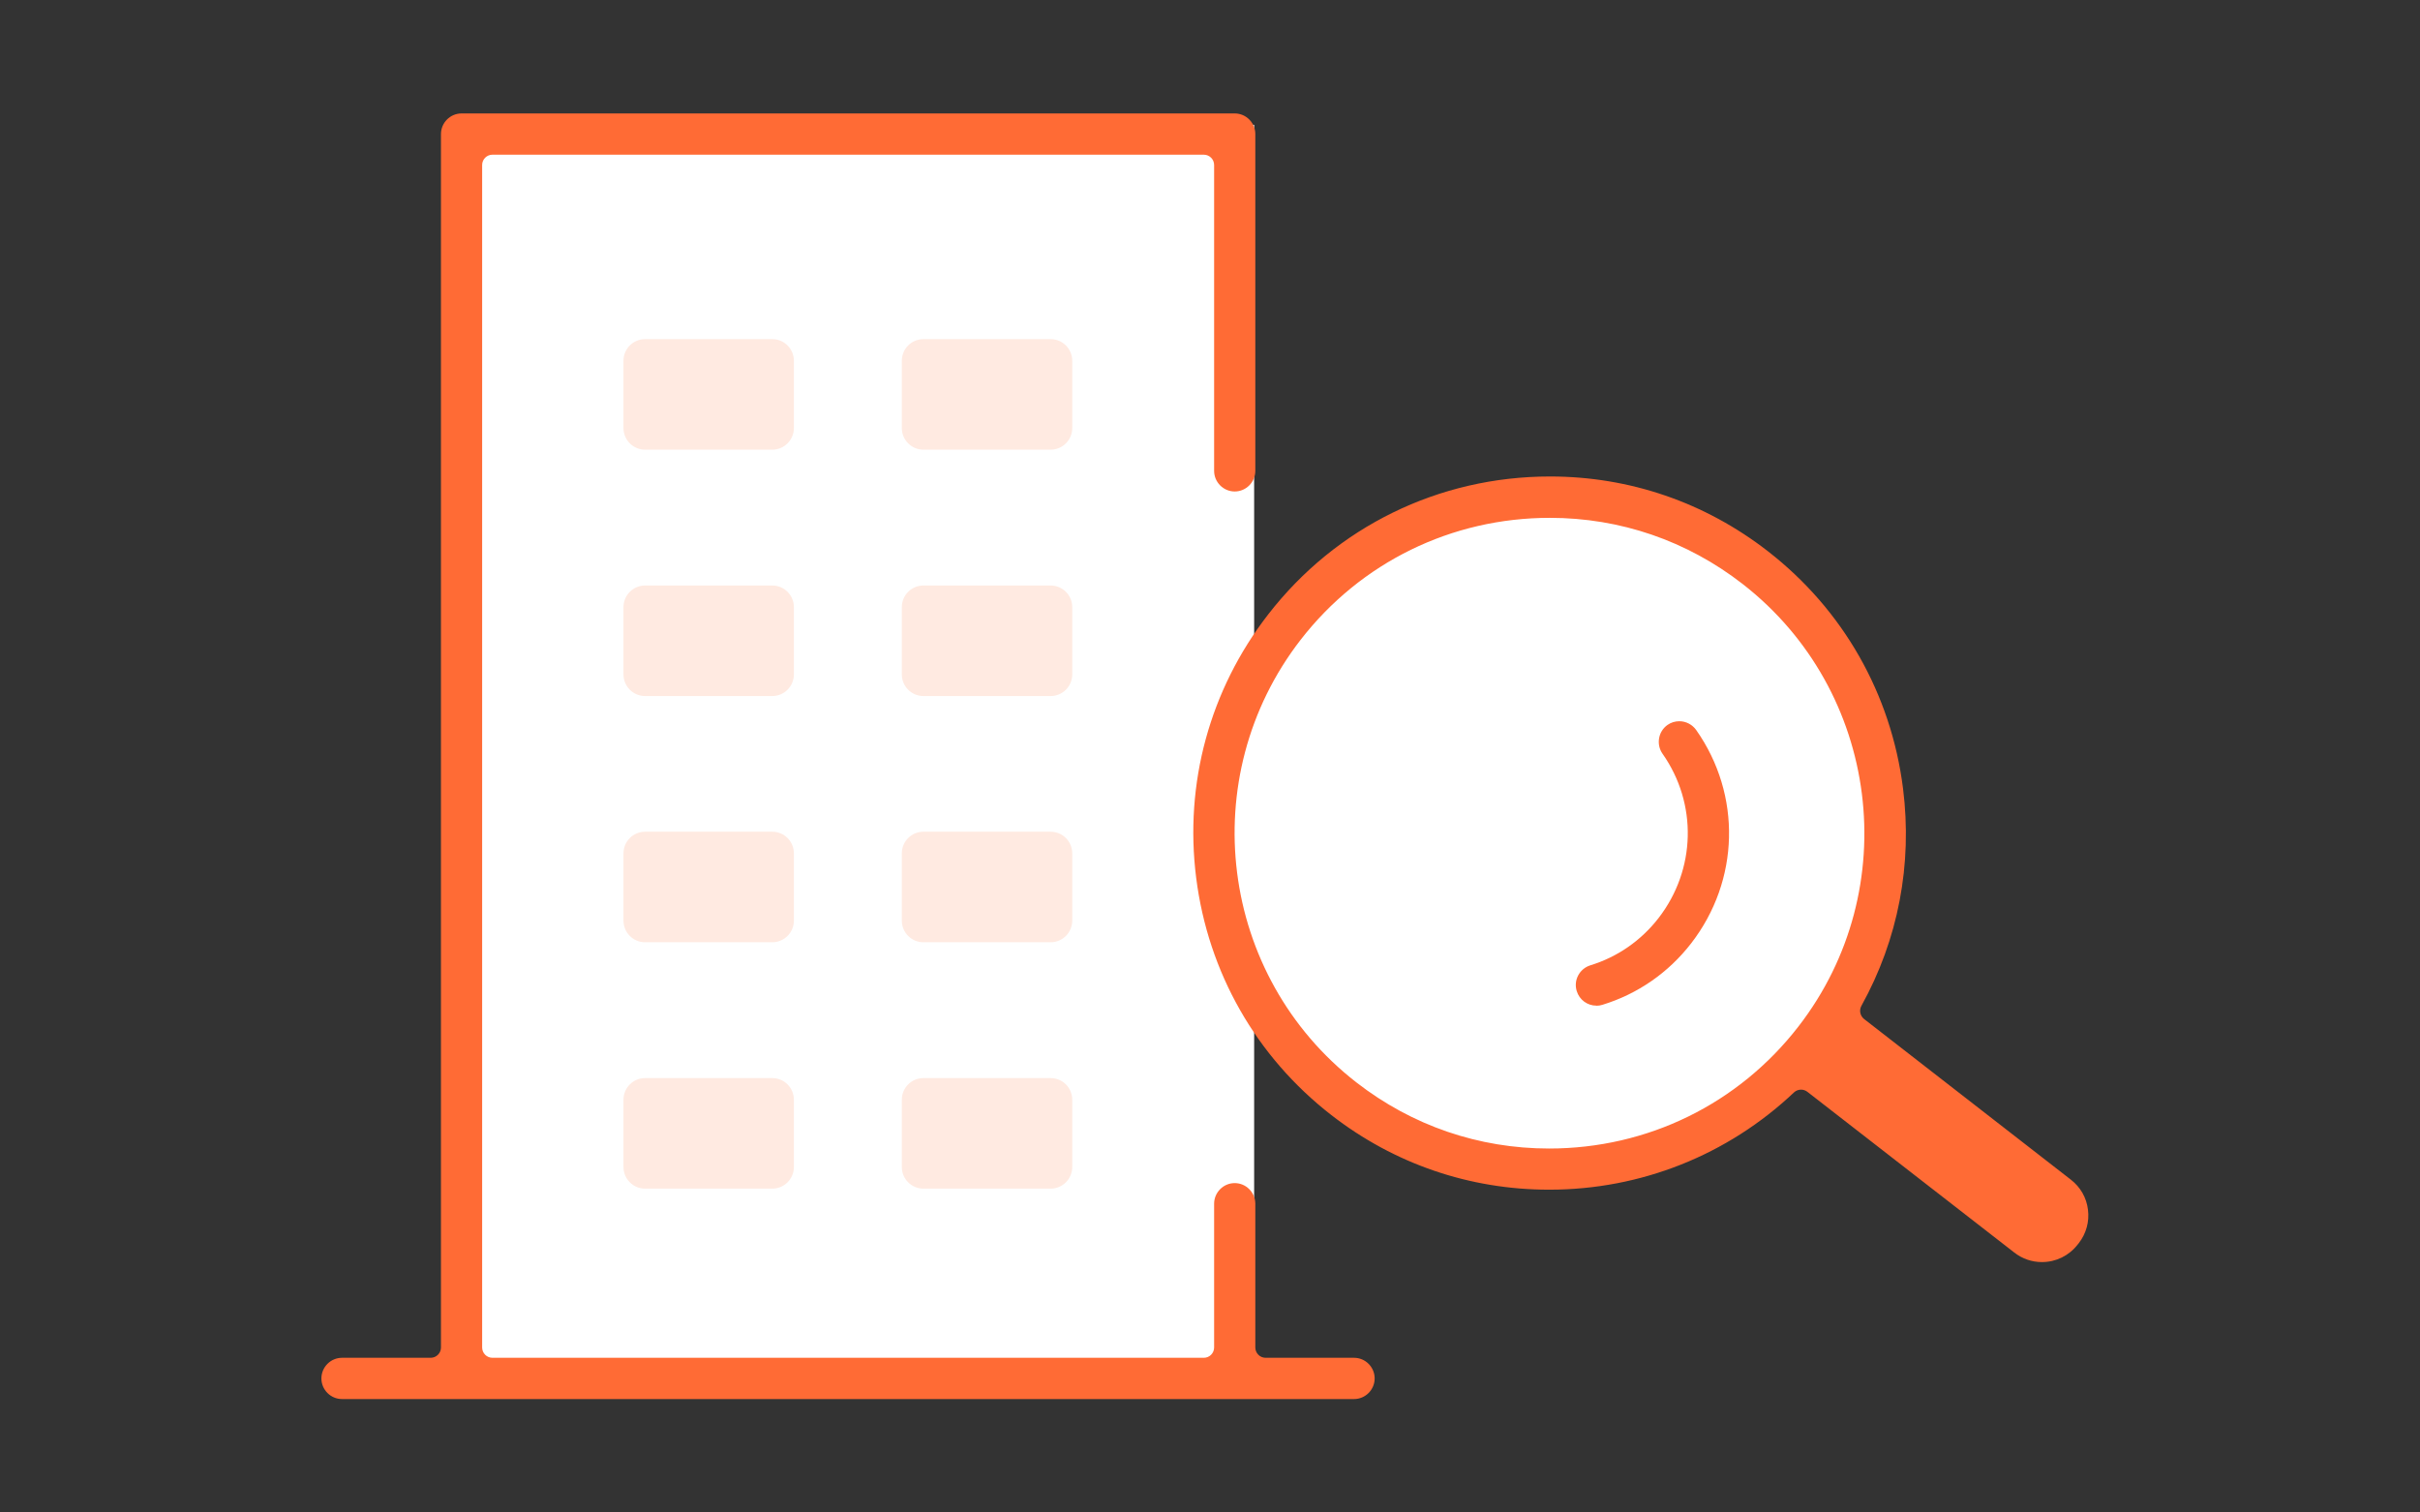 <svg width="128" height="80" viewBox="0 0 128 80" fill="none" xmlns="http://www.w3.org/2000/svg">
<rect x="0" y="0" width="128" height="80" fill="#333333" stroke="none"/>
<g clip-path="url(#clip0_5204_22024)">
<path d="M81.962 26.93C74.996 26.93 69.01 31.103 66.335 37.081V6.602H24.641V73.112H66.335V51.05C69.004 57.033 74.996 61.2 81.962 61.2C91.412 61.2 99.076 53.526 99.076 44.062C99.076 34.599 91.412 26.925 81.962 26.925V26.93Z" fill="white"/>
<path d="M40.847 17.938H34.12C33.489 17.938 32.977 18.45 32.977 19.083V22.639C32.977 23.272 33.489 23.785 34.12 23.785H40.847C41.479 23.785 41.991 23.272 41.991 22.639V19.083C41.991 18.45 41.479 17.938 40.847 17.938Z" fill="#FFEAE1"/>
<path d="M55.57 17.938H48.843C48.211 17.938 47.699 18.45 47.699 19.083V22.639C47.699 23.272 48.211 23.785 48.843 23.785H55.57C56.202 23.785 56.714 23.272 56.714 22.639V19.083C56.714 18.45 56.202 17.938 55.57 17.938Z" fill="#FFEAE1"/>
<path d="M40.847 30.969H34.12C33.489 30.969 32.977 31.482 32.977 32.114V35.67C32.977 36.303 33.489 36.816 34.12 36.816H40.847C41.479 36.816 41.991 36.303 41.991 35.67V32.114C41.991 31.482 41.479 30.969 40.847 30.969Z" fill="#FFEAE1"/>
<path d="M55.57 30.969H48.843C48.211 30.969 47.699 31.482 47.699 32.114V35.67C47.699 36.303 48.211 36.816 48.843 36.816H55.57C56.202 36.816 56.714 36.303 56.714 35.67V32.114C56.714 31.482 56.202 30.969 55.57 30.969Z" fill="#FFEAE1"/>
<path d="M40.847 43.992H34.12C33.489 43.992 32.977 44.505 32.977 45.138V48.694C32.977 49.327 33.489 49.839 34.12 49.839H40.847C41.479 49.839 41.991 49.327 41.991 48.694V45.138C41.991 44.505 41.479 43.992 40.847 43.992Z" fill="#FFEAE1"/>
<path d="M55.57 43.992H48.843C48.211 43.992 47.699 44.505 47.699 45.138V48.694C47.699 49.327 48.211 49.839 48.843 49.839H55.57C56.202 49.839 56.714 49.327 56.714 48.694V45.138C56.714 44.505 56.202 43.992 55.57 43.992Z" fill="#FFEAE1"/>
<path d="M40.847 57.023H34.12C33.489 57.023 32.977 57.536 32.977 58.169V61.725C32.977 62.358 33.489 62.871 34.12 62.871H40.847C41.479 62.871 41.991 62.358 41.991 61.725V58.169C41.991 57.536 41.479 57.023 40.847 57.023Z" fill="#FFEAE1"/>
<path d="M55.57 57.023H48.843C48.211 57.023 47.699 57.536 47.699 58.169V61.725C47.699 62.358 48.211 62.871 48.843 62.871H55.57C56.202 62.871 56.714 62.358 56.714 61.725V58.169C56.714 57.536 56.202 57.023 55.57 57.023Z" fill="#FFEAE1"/>
<path d="M84.438 53.192C83.959 53.192 83.539 52.881 83.398 52.423C83.311 52.144 83.338 51.85 83.474 51.593C83.61 51.337 83.839 51.146 84.117 51.059C85.555 50.617 86.802 49.75 87.728 48.555C89.705 45.997 89.792 42.507 87.935 39.867C87.592 39.376 87.706 38.694 88.196 38.345C88.382 38.214 88.599 38.148 88.823 38.148C89.177 38.148 89.509 38.323 89.716 38.612C92.129 42.043 92.02 46.575 89.449 49.897C88.245 51.452 86.622 52.575 84.754 53.148C84.65 53.181 84.542 53.197 84.433 53.197L84.438 53.192Z" fill="#FF6B35"/>
<path d="M108.003 66.755C107.47 66.755 106.963 66.58 106.544 66.253L95.596 57.749C95.498 57.673 95.378 57.635 95.263 57.635C95.127 57.635 94.991 57.684 94.888 57.782C91.38 61.099 86.783 62.926 81.941 62.926C77.73 62.926 73.743 61.562 70.415 58.977C66.439 55.89 63.901 51.433 63.269 46.432C62.637 41.43 63.988 36.483 67.076 32.501C70.666 27.865 76.102 25.203 81.984 25.203C86.195 25.203 90.182 26.572 93.51 29.158C97.486 32.245 100.024 36.701 100.656 41.703C101.162 45.717 100.4 49.693 98.455 53.201C98.325 53.435 98.384 53.73 98.597 53.899L109.534 62.397C110.04 62.789 110.362 63.351 110.438 63.984C110.52 64.617 110.345 65.244 109.959 65.746L109.893 65.828C109.436 66.417 108.75 66.755 108.003 66.755ZM81.979 27.39C76.777 27.39 71.973 29.741 68.792 33.843C63.16 41.114 64.484 51.613 71.744 57.253C74.686 59.539 78.215 60.749 81.935 60.749C87.137 60.749 91.946 58.399 95.122 54.297C100.754 47.026 99.425 36.526 92.17 30.887C89.228 28.601 85.699 27.39 81.973 27.39H81.979Z" fill="#FF6B35"/>
<path d="M18.089 74C17.49 74 17 73.509 17 72.909C17 72.309 17.49 71.818 18.089 71.818H22.779C23.079 71.818 23.324 71.573 23.324 71.273V7.091C23.324 6.491 23.814 6 24.413 6H65.307C65.906 6 66.397 6.491 66.397 7.091V24.905C66.397 25.505 65.906 25.996 65.307 25.996C64.708 25.996 64.218 25.505 64.218 24.905V8.727C64.218 8.427 63.973 8.182 63.673 8.182H26.047C25.747 8.182 25.502 8.427 25.502 8.727V71.273C25.502 71.573 25.747 71.818 26.047 71.818H63.673C63.973 71.818 64.218 71.573 64.218 71.273V63.669C64.218 63.069 64.708 62.578 65.307 62.578C65.906 62.578 66.397 63.069 66.397 63.669V71.273C66.397 71.573 66.642 71.818 66.941 71.818H71.62C72.219 71.818 72.709 72.309 72.709 72.909C72.709 73.509 72.219 74 71.62 74H18.089Z" fill="#FF6B35"/>
</g>
<defs>
<clipPath id="clip0_5204_22024">
<rect width="94" height="68" fill="white" transform="translate(17 6)"/>
</clipPath>
</defs>
</svg>
